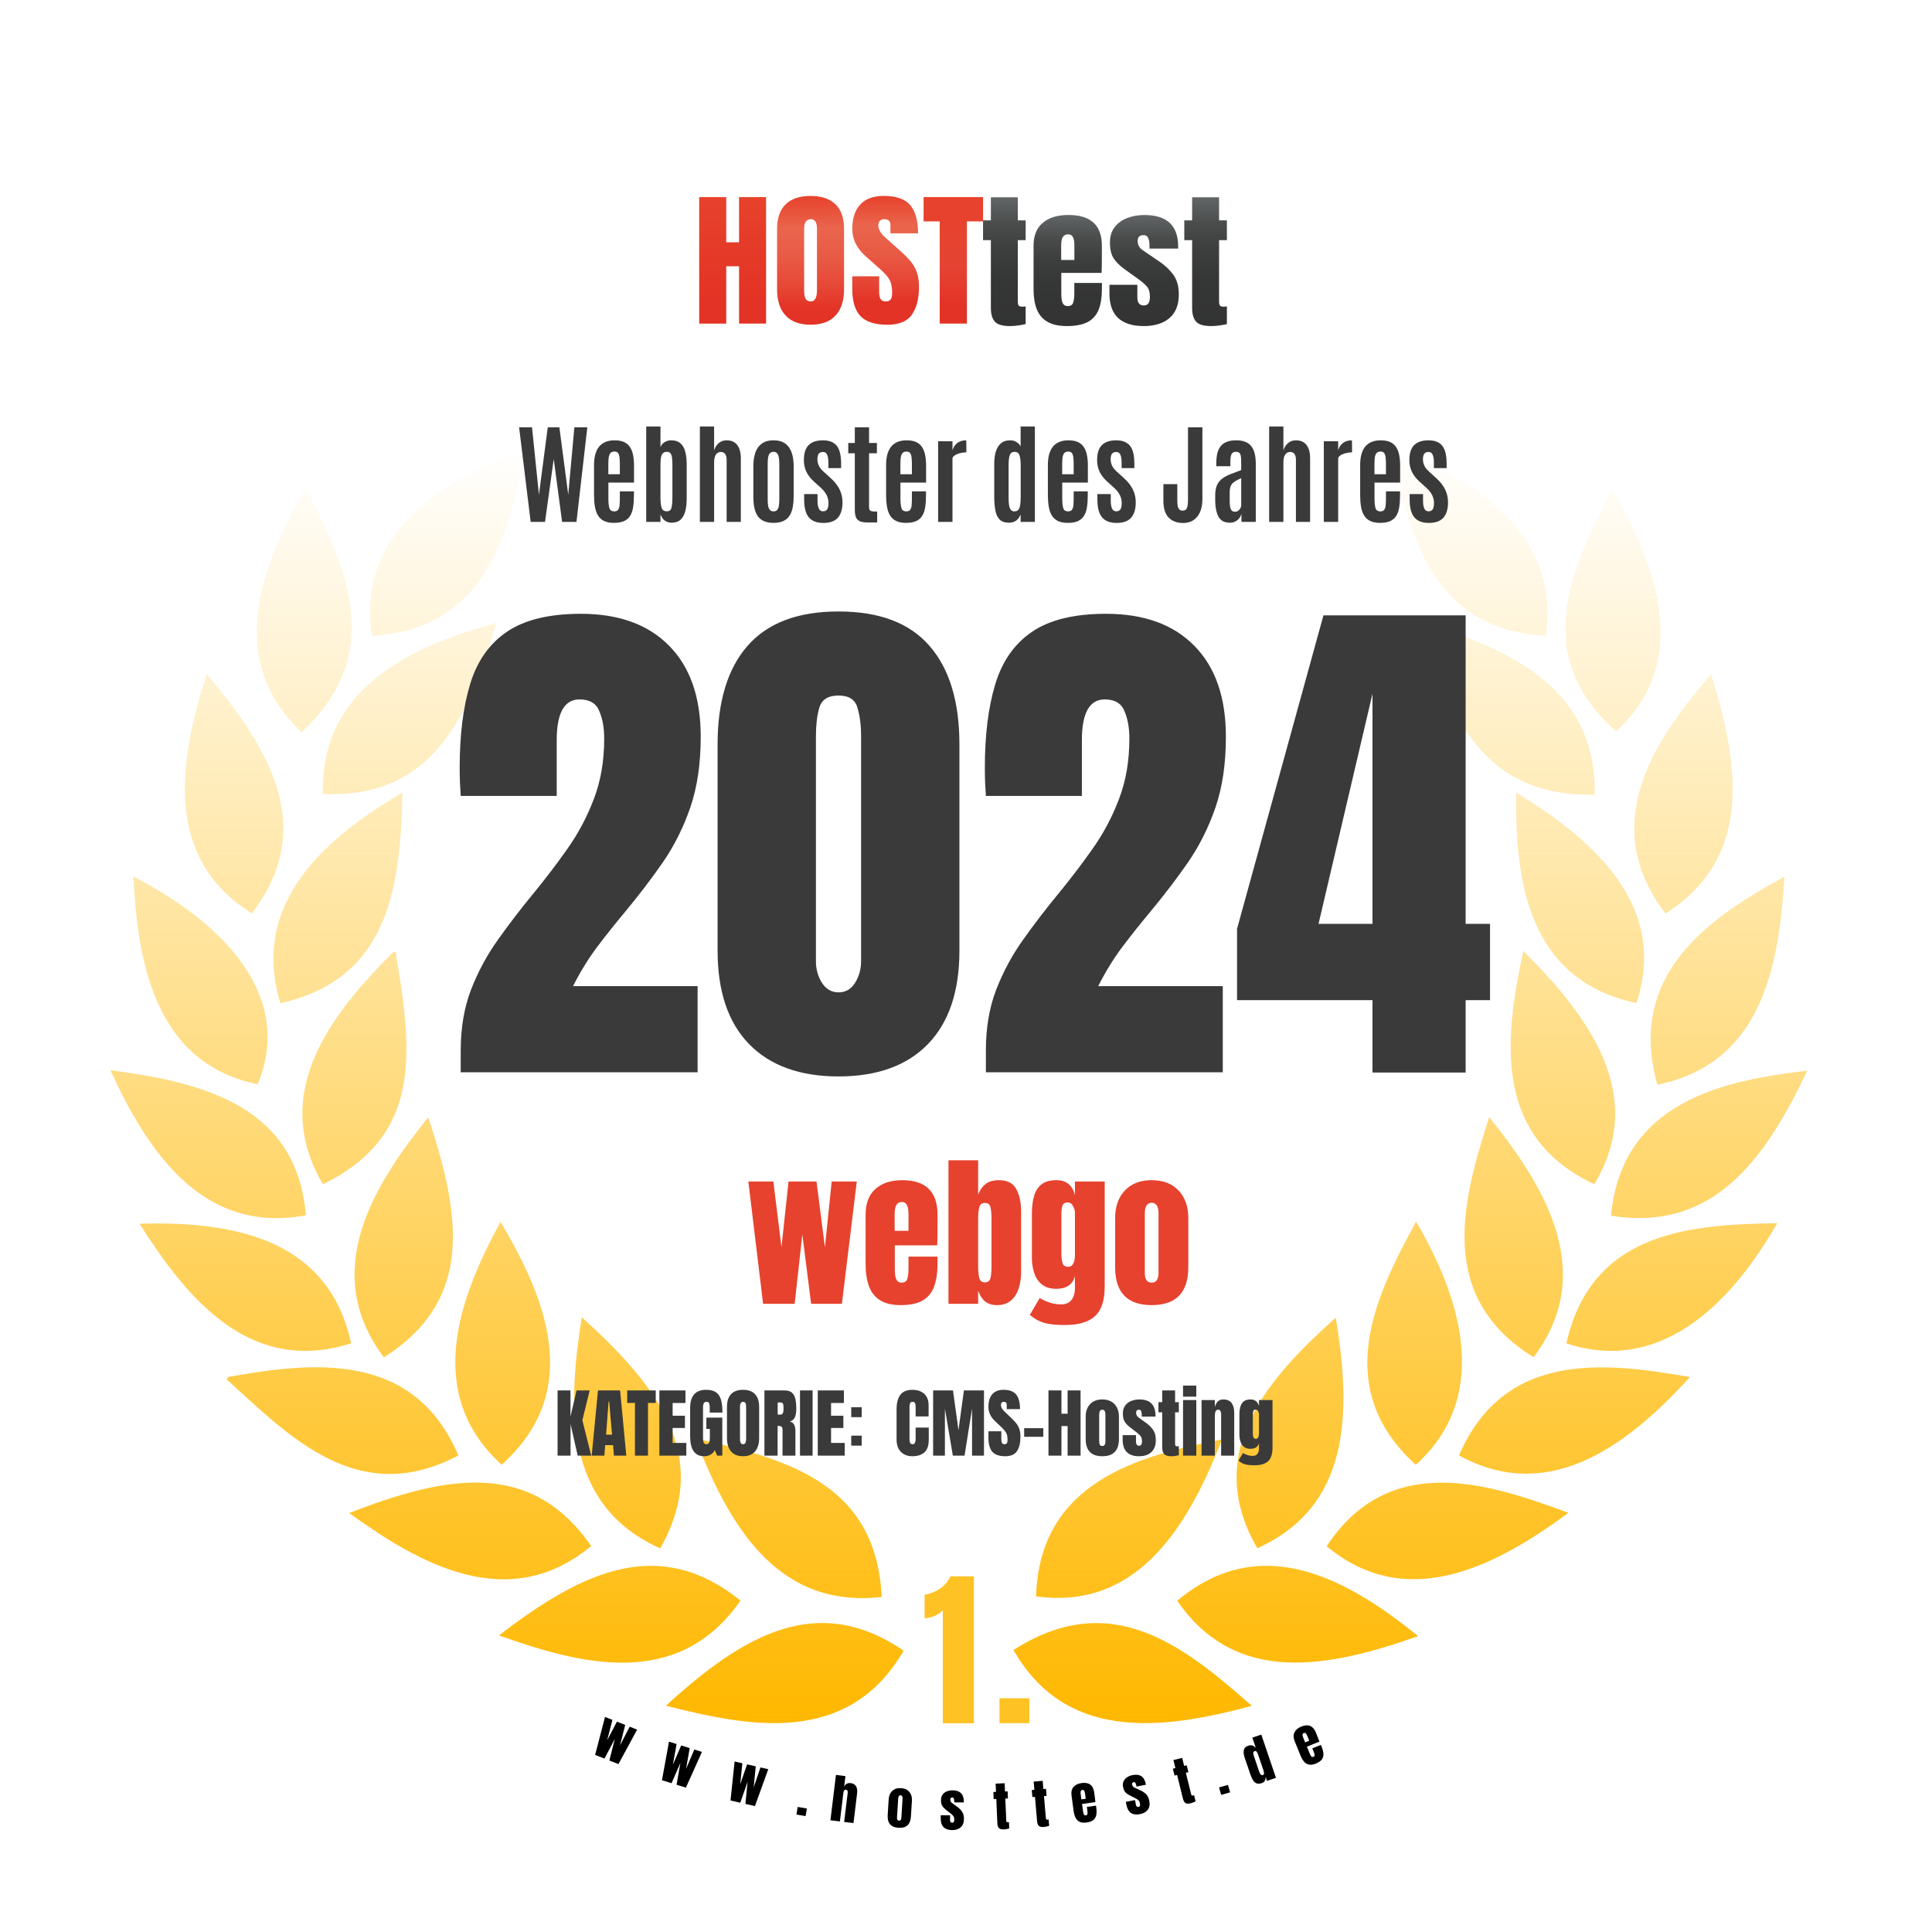 <svg xmlns="http://www.w3.org/2000/svg" width="1018" height="1018" viewBox="0 0 1018 1018" fill="none"><g filter="url(#filter0_d_106_9)"><circle cx="509" cy="509" r="477" fill="white"/></g><g clip-path="url(#clip0_106_9)"><path fill-rule="evenodd" clip-rule="evenodd" d="M277.034 235.246C267.642 289.528 251.206 331.863 195.865 335.026C187.967 278.779 234.622 253.146 277.034 235.246ZM825.342 707.839C838.811 648.045 891.843 645.373 936.475 644.489C910.569 689.751 873.354 723.667 825.342 707.839ZM703.834 694.291C712.323 745.38 711.163 793.875 662.503 815.794C632.46 764.106 670.451 724.227 703.834 694.291ZM802.648 501.036C838.988 537.182 867.597 578.171 840.059 623.974C785.868 598.577 793.089 545.955 802.648 501.036ZM202.261 715.198C168.131 669.709 197.211 624.171 225.653 588.664C242.482 639.792 250.341 684.76 202.261 715.198ZM264.292 771.769C222.509 733.649 242.688 682.432 263.732 643.85C290.612 688.573 305.427 735.073 264.292 771.769ZM745.991 771.828C701.408 731.34 724.348 683.385 746.197 643.722C772.605 688.69 783.756 737.913 745.991 771.828ZM877.568 481.318C841.582 434.139 871.576 389.986 901.628 355.285C916.709 403.712 923.556 452.148 877.568 481.318ZM212.036 417.594C211.152 470.688 203.273 516.186 147.696 528.605C131.467 474.883 172.798 440.732 212.036 417.594ZM185.009 707.81C131.103 725.062 97.769 683.031 73.552 644.793C127.704 643.192 173.662 655.276 185.009 707.81ZM748.683 327.766C798.816 342.7 841.258 364.196 840.255 418.695C779.551 420.119 762.692 374.453 748.683 327.766ZM108.92 355.079C143.806 396.549 166.343 436.979 132.744 481.279C84.634 451.352 95.264 398.19 108.92 355.079ZM808.081 715.119C756.247 683.149 770.915 631.677 784.659 588.644C816.648 628.081 840.491 672.086 808.081 715.119ZM847.755 260.785C828.343 299.82 806.03 344.688 851.465 385.359C890.684 349.813 874.346 299.893 849.412 257.45C848.863 258.557 848.31 259.668 847.755 260.785ZM261.59 328.188C246.52 379.916 226.704 420.807 170.155 418.38C168.583 362.055 217.764 340.135 261.59 328.188ZM826.433 797.137C785.131 827.662 739.909 848.589 699.05 814.743C732.571 763.84 785.72 782.164 826.433 797.137ZM350.894 898.774C391.891 861.204 430.845 838.833 476.145 869.762C446.387 921.106 392.815 909.297 350.894 898.774ZM170.155 624.023C222.224 598.567 217.597 555.201 208.45 501.665C208.272 501.638 208.093 501.612 207.916 501.587C207.712 501.558 207.51 501.53 207.311 501.498C175.372 533.527 141.478 575.332 170.155 624.023ZM390.182 843.372C356.828 891.337 304.651 876.492 262.926 861.735C307.205 827.545 347.544 808.995 390.182 843.372ZM848.881 640.578C854.521 580.932 907.169 569.299 952.263 564.2C929.608 611.929 902.198 649.126 848.881 640.578ZM620.317 843.441C665.421 805.596 711.782 833.44 747.229 862.098C699.482 878.997 650.999 888.203 620.317 843.441ZM798.905 417.575C843.262 444.681 878.413 478.94 862.311 528.507C804.534 516.51 798.207 462.67 798.905 417.575ZM311.498 814.635C267.721 850.947 220.564 823.703 183.998 797.235C235.114 777.34 279.834 768.841 311.498 814.635ZM70.29 461.845C116.2 485.484 155.428 523.869 135.799 571.284C80.537 560.201 72.344 504.229 70.29 461.845ZM940.258 461.904C937.301 513.534 926.15 560.771 873.246 571.549C857.389 514.162 898.691 484.55 940.258 461.904ZM58.167 563.925C110.108 570.596 156.45 584.233 161.156 640.342C105.629 650.865 76.774 604.423 58.167 563.925ZM241.519 766.896C191.816 793.174 157.002 761.249 125.016 731.917C123.146 730.202 121.285 728.496 119.432 726.811L120.257 725.543C165.93 717.33 218.176 712.123 241.519 766.896ZM814.486 334.968C754.656 332.079 741.747 281.059 733.425 235.786C782.557 253.991 821.992 284.704 814.486 334.968ZM768.764 766.896C792.696 711.533 845.433 717.713 890.448 725.583C854.923 764.715 814.427 791.841 768.764 766.896ZM659.585 898.824C609.314 912.549 560.821 916.312 534.02 869.408C585.225 836.642 623.137 866.657 659.585 898.824ZM643.866 758.506C625.053 807.158 597.682 848.324 545.927 841.122C547.774 781.073 599.48 767.063 643.866 758.506ZM366.328 757.916C419.92 769.529 461.575 784.139 464.601 841.437C407.885 848.059 383.088 800.693 366.328 757.916ZM158.985 385.811C117.762 347.239 138.432 296.022 161.058 257.292C187.112 306.122 200.109 347.16 158.985 385.811ZM306.517 694.045C346.748 730.357 375.357 767.446 347.868 815.853C295.091 792.352 299.866 737.087 306.517 694.045Z" fill="url(#paint0_linear_106_9)"/></g><path d="M496.781 908V848.41C495.727 849.67 494.276 850.695 492.431 851.486C490.585 852.248 488.842 852.629 487.201 852.629V840.28C488.754 840.046 490.424 839.548 492.211 838.786C493.998 837.995 495.653 836.926 497.177 835.578C498.729 834.201 499.916 832.546 500.736 830.612H513.173V908H496.781Z" fill="#FFC224"/><path d="M526.634 907.956V894.86H542.366V907.956H526.634Z" fill="#FFC224"/><path d="M402.09 687L394.312 622.547H407.504L411.758 657.18L415.496 622.547H430.234L434.66 657.18L438.227 622.547H451.461L443.598 687H427.398L422.758 650.434L418.719 687H402.09ZM474.664 687.688C470.081 687.688 466.428 686.828 463.707 685.109C460.986 683.391 459.038 680.913 457.863 677.676C456.689 674.439 456.102 670.543 456.102 665.988V640.078C456.102 634.091 457.82 629.565 461.258 626.5C464.695 623.406 469.422 621.859 475.438 621.859C487.812 621.859 494 627.932 494 640.078V644.762C494 650.434 493.943 654.243 493.828 656.191H471.484V668.652C471.484 669.798 471.556 670.93 471.699 672.047C471.842 673.135 472.158 674.038 472.645 674.754C473.16 675.47 473.977 675.828 475.094 675.828C476.698 675.828 477.701 675.141 478.102 673.766C478.503 672.362 478.703 670.543 478.703 668.309V662.121H494V665.773C494 670.586 493.398 674.625 492.195 677.891C491.021 681.128 489.016 683.577 486.18 685.238C483.372 686.871 479.534 687.688 474.664 687.688ZM471.398 648.543H478.703V639.863C478.703 637.543 478.417 635.882 477.844 634.879C477.271 633.848 476.411 633.332 475.266 633.332C474.034 633.332 473.074 633.819 472.387 634.793C471.728 635.767 471.398 637.457 471.398 639.863V648.543ZM525.324 687.688C522.803 687.688 520.755 687.072 519.18 685.84C517.604 684.579 516.344 682.674 515.398 680.125V687H499.758V611.375H515.398V629.422C516.344 627.044 517.647 625.197 519.309 623.879C520.999 622.533 523.405 621.859 526.527 621.859C530.738 621.859 533.703 623.392 535.422 626.457C537.169 629.522 538.043 633.533 538.043 638.488V670.199C538.043 673.493 537.585 676.473 536.668 679.137C535.78 681.772 534.391 683.863 532.5 685.41C530.638 686.928 528.246 687.688 525.324 687.688ZM518.965 675.699C520.598 675.699 521.586 674.897 521.93 673.293C522.273 671.689 522.445 669.712 522.445 667.363V642.184C522.445 639.806 522.273 637.829 521.93 636.254C521.586 634.65 520.612 633.848 519.008 633.848C517.346 633.848 516.329 634.664 515.957 636.297C515.585 637.901 515.398 639.863 515.398 642.184V667.363C515.398 669.684 515.585 671.66 515.957 673.293C516.329 674.897 517.332 675.699 518.965 675.699ZM561.117 698.172C558.138 698.172 555.574 698.014 553.426 697.699C551.306 697.413 549.401 696.883 547.711 696.109C546.021 695.336 544.331 694.247 542.641 692.844L547.84 683.949C551.592 686.184 555.345 687.301 559.098 687.301C561.561 687.301 563.395 686.513 564.598 684.938C565.801 683.362 566.402 681.314 566.402 678.793V672.477C565.171 676.888 561.891 679.094 556.562 679.094C553.497 679.094 551.02 678.363 549.129 676.902C547.238 675.441 545.863 673.465 545.004 670.973C544.145 668.48 543.715 665.702 543.715 662.637V639.477C543.715 636.01 544.087 632.96 544.832 630.324C545.577 627.66 546.88 625.583 548.742 624.094C550.604 622.604 553.211 621.859 556.562 621.859C559.398 621.859 561.604 622.576 563.18 624.008C564.784 625.44 565.858 627.374 566.402 629.809V622.547H582.086V677.805C582.086 685.109 580.396 690.323 577.016 693.445C573.664 696.596 568.365 698.172 561.117 698.172ZM562.793 667.492C565.199 667.492 566.402 665.315 566.402 660.961V639.047C566.402 637.872 566.059 636.669 565.371 635.438C564.712 634.206 563.796 633.59 562.621 633.59C561.132 633.59 560.201 634.148 559.828 635.266C559.456 636.354 559.27 637.615 559.27 639.047V660.961C559.27 662.508 559.456 663.983 559.828 665.387C560.229 666.79 561.217 667.492 562.793 667.492ZM606.836 687.688C594.003 687.688 587.586 681.027 587.586 667.707V641.84C587.586 635.767 589.29 630.926 592.699 627.316C596.108 623.678 600.82 621.859 606.836 621.859C612.88 621.859 617.607 623.678 621.016 627.316C624.424 630.926 626.129 635.767 626.129 641.84V667.707C626.129 681.027 619.698 687.688 606.836 687.688ZM606.836 675.828C608.125 675.828 609.042 675.37 609.586 674.453C610.159 673.508 610.445 672.319 610.445 670.887V639.391C610.445 635.638 609.242 633.762 606.836 633.762C604.43 633.762 603.227 635.638 603.227 639.391V670.887C603.227 672.319 603.499 673.508 604.043 674.453C604.616 675.37 605.547 675.828 606.836 675.828Z" fill="#E6422E"/><path d="M293.797 767V732.625H300.594V746.395L303.797 732.625H310.711L306.863 748.367L311.512 767H304.383L300.633 750.359V767H293.797ZM311.766 767L315.086 732.625H326.746L330.008 767H323.504L323.016 761.453H318.875L318.445 767H311.766ZM319.363 755.965H322.488L320.984 738.484H320.672L319.363 755.965ZM334.559 767V739.227H330.477V732.625H345.516V739.227H341.434V767H334.559ZM347.43 767V732.625H361.18V739.266H354.422V745.965H360.906V752.43H354.422V760.301H361.629V767H347.43ZM371.004 767.312C366.095 767.312 363.641 763.797 363.641 756.766V741.941C363.641 735.522 366.453 732.312 372.078 732.312C374.396 732.312 376.173 732.781 377.41 733.719C378.647 734.643 379.5 735.997 379.969 737.781C380.438 739.565 380.672 741.74 380.672 744.305H373.953V741.258C373.953 740.516 373.849 739.897 373.641 739.402C373.445 738.895 373.029 738.641 372.391 738.641C371.596 738.641 371.069 738.908 370.809 739.441C370.561 739.975 370.438 740.561 370.438 741.199V757.859C370.438 758.784 370.555 759.539 370.789 760.125C371.036 760.698 371.512 760.984 372.215 760.984C372.944 760.984 373.426 760.698 373.66 760.125C373.908 759.539 374.031 758.771 374.031 757.82V752.918H372.195V746.98H380.594V767H377.84L376.668 764.109C375.47 766.245 373.582 767.312 371.004 767.312ZM391.531 767.312C388.784 767.312 386.681 766.486 385.223 764.832C383.777 763.165 383.055 760.763 383.055 757.625V741.297C383.055 738.354 383.771 736.121 385.203 734.598C386.648 733.074 388.758 732.312 391.531 732.312C394.305 732.312 396.408 733.074 397.84 734.598C399.285 736.121 400.008 738.354 400.008 741.297V757.625C400.008 760.763 399.279 763.165 397.82 764.832C396.375 766.486 394.279 767.312 391.531 767.312ZM391.59 760.984C392.632 760.984 393.152 759.975 393.152 757.957V741.18C393.152 739.487 392.645 738.641 391.629 738.641C390.483 738.641 389.91 739.507 389.91 741.238V757.996C389.91 759.064 390.04 759.832 390.301 760.301C390.561 760.757 390.991 760.984 391.59 760.984ZM402.781 767V732.625H413.328C415.086 732.625 416.414 733.029 417.312 733.836C418.211 734.63 418.81 735.75 419.109 737.195C419.422 738.628 419.578 740.314 419.578 742.254C419.578 744.129 419.337 745.626 418.855 746.746C418.387 747.866 417.495 748.641 416.18 749.07C417.26 749.292 418.016 749.832 418.445 750.691C418.888 751.538 419.109 752.638 419.109 753.992V767H412.332V753.543C412.332 752.54 412.124 751.922 411.707 751.688C411.303 751.44 410.646 751.316 409.734 751.316V767H402.781ZM409.773 745.359H411.434C412.384 745.359 412.859 744.324 412.859 742.254C412.859 740.913 412.755 740.034 412.547 739.617C412.339 739.201 411.948 738.992 411.375 738.992H409.773V745.359ZM421.531 767V732.625H428.172V767H421.531ZM430.906 767V732.625H444.656V739.266H437.898V745.965H444.383V752.43H437.898V760.301H445.105V767H430.906ZM448.523 746.727V741.473H454.051V746.727H448.523ZM448.523 761.727V756.473H454.051V761.727H448.523Z" fill="#3A3A3A"/><path d="M480.699 767.312C478.212 767.312 476.207 766.538 474.684 764.988C473.173 763.439 472.418 761.271 472.418 758.484V742.625C472.418 739.292 473.076 736.74 474.391 734.969C475.719 733.198 477.874 732.312 480.855 732.312C482.483 732.312 483.928 732.612 485.191 733.211C486.467 733.81 487.47 734.708 488.199 735.906C488.928 737.091 489.293 738.589 489.293 740.398V746.336H482.457V741.258C482.457 740.229 482.327 739.539 482.066 739.188C481.806 738.823 481.402 738.641 480.855 738.641C480.217 738.641 479.788 738.875 479.566 739.344C479.345 739.799 479.234 740.411 479.234 741.18V758.387C479.234 759.337 479.371 760.008 479.645 760.398C479.931 760.789 480.335 760.984 480.855 760.984C481.441 760.984 481.852 760.743 482.086 760.262C482.333 759.78 482.457 759.155 482.457 758.387V752.195H489.371V758.699C489.371 761.72 488.609 763.914 487.086 765.281C485.562 766.635 483.434 767.312 480.699 767.312ZM491.676 767V732.625H502.145L505.035 753.582L507.906 732.625H518.473V767H512.184V742.234L508.238 767H502.066L497.887 742.234V767H491.676ZM529.684 767.312C526.546 767.312 524.28 766.531 522.887 764.969C521.507 763.406 520.816 760.919 520.816 757.508V754.148H527.613V758.445C527.613 759.24 527.73 759.865 527.965 760.32C528.212 760.763 528.635 760.984 529.234 760.984C529.859 760.984 530.289 760.802 530.523 760.438C530.771 760.073 530.895 759.474 530.895 758.641C530.895 757.586 530.79 756.707 530.582 756.004C530.374 755.288 530.009 754.611 529.488 753.973C528.98 753.322 528.271 752.566 527.359 751.707L524.273 748.777C521.969 746.603 520.816 744.116 520.816 741.316C520.816 738.387 521.493 736.154 522.848 734.617C524.215 733.081 526.188 732.312 528.766 732.312C531.917 732.312 534.15 733.152 535.465 734.832C536.793 736.512 537.457 739.064 537.457 742.488H530.465V740.125C530.465 739.656 530.328 739.292 530.055 739.031C529.794 738.771 529.436 738.641 528.98 738.641C528.434 738.641 528.03 738.797 527.77 739.109C527.522 739.409 527.398 739.799 527.398 740.281C527.398 740.763 527.529 741.284 527.789 741.844C528.049 742.404 528.564 743.048 529.332 743.777L533.297 747.586C534.091 748.341 534.82 749.142 535.484 749.988C536.148 750.822 536.682 751.798 537.086 752.918C537.49 754.025 537.691 755.379 537.691 756.98C537.691 760.21 537.092 762.742 535.895 764.578C534.71 766.401 532.639 767.312 529.684 767.312ZM539.645 757.059V752.527H549.723V757.059H539.645ZM552.457 767V732.625H559.293V744.91H562.535V732.625H569.371V767H562.535V751.414H559.293V767H552.457ZM580.816 767.312C574.983 767.312 572.066 764.285 572.066 758.23V746.473C572.066 743.712 572.841 741.512 574.391 739.871C575.94 738.217 578.082 737.391 580.816 737.391C583.564 737.391 585.712 738.217 587.262 739.871C588.811 741.512 589.586 743.712 589.586 746.473V758.23C589.586 764.285 586.663 767.312 580.816 767.312ZM580.816 761.922C581.402 761.922 581.819 761.714 582.066 761.297C582.327 760.867 582.457 760.327 582.457 759.676V745.359C582.457 743.654 581.91 742.801 580.816 742.801C579.723 742.801 579.176 743.654 579.176 745.359V759.676C579.176 760.327 579.299 760.867 579.547 761.297C579.807 761.714 580.23 761.922 580.816 761.922ZM600.211 767.312C594.43 767.312 591.539 764.383 591.539 758.523V756.199H598.57V759.637C598.57 760.301 598.701 760.822 598.961 761.199C599.221 761.577 599.638 761.766 600.211 761.766C601.227 761.766 601.734 761.004 601.734 759.48C601.734 758.204 601.467 757.254 600.934 756.629C600.4 755.991 599.749 755.379 598.98 754.793L595.25 751.922C594.078 751.01 593.186 750.047 592.574 749.031C591.962 748.016 591.656 746.603 591.656 744.793C591.656 743.113 592.053 741.727 592.848 740.633C593.655 739.539 594.716 738.725 596.031 738.191C597.359 737.658 598.792 737.391 600.328 737.391C606.005 737.391 608.844 740.223 608.844 745.887V746.434H601.617V745.32C601.617 744.734 601.513 744.168 601.305 743.621C601.109 743.074 600.719 742.801 600.133 742.801C599.143 742.801 598.648 743.322 598.648 744.363C598.648 745.418 599.065 746.245 599.898 746.844L604.234 750.008C605.589 750.984 606.721 752.143 607.633 753.484C608.557 754.826 609.02 756.609 609.02 758.836C609.02 761.596 608.232 763.699 606.656 765.145C605.094 766.59 602.945 767.312 600.211 767.312ZM617.184 767.312C615.296 767.312 614.02 766.915 613.355 766.121C612.704 765.314 612.379 764.083 612.379 762.43V744.168H610.406V738.836H612.379V732.625H619.176V738.836H621.148V744.168H619.176V760.789C619.176 761.271 619.254 761.609 619.41 761.805C619.566 762 619.866 762.098 620.309 762.098C620.621 762.098 620.901 762.072 621.148 762.02V766.785C620.992 766.837 620.504 766.935 619.684 767.078C618.863 767.234 618.03 767.312 617.184 767.312ZM623.355 735.906V730.086H630.348V735.906H623.355ZM623.355 767V737.703H630.348V767H623.355ZM633.121 767V737.703H640.113V741.434C640.374 740.314 640.855 739.363 641.559 738.582C642.275 737.788 643.264 737.391 644.527 737.391C646.559 737.391 648.03 738.016 648.941 739.266C649.866 740.516 650.328 742.228 650.328 744.402V767H643.434V745.125C643.434 744.552 643.316 744.025 643.082 743.543C642.848 743.048 642.444 742.801 641.871 742.801C641.337 742.801 640.94 742.99 640.68 743.367C640.432 743.732 640.276 744.194 640.211 744.754C640.146 745.301 640.113 745.848 640.113 746.395V767H633.121ZM660.973 772.078C659.618 772.078 658.453 772.007 657.477 771.863C656.513 771.733 655.647 771.492 654.879 771.141C654.111 770.789 653.342 770.294 652.574 769.656L654.938 765.613C656.643 766.629 658.349 767.137 660.055 767.137C661.174 767.137 662.008 766.779 662.555 766.062C663.102 765.346 663.375 764.415 663.375 763.27V760.398C662.815 762.404 661.324 763.406 658.902 763.406C657.509 763.406 656.383 763.074 655.523 762.41C654.664 761.746 654.039 760.848 653.648 759.715C653.258 758.582 653.062 757.319 653.062 755.926V745.398C653.062 743.823 653.232 742.436 653.57 741.238C653.909 740.027 654.501 739.083 655.348 738.406C656.194 737.729 657.379 737.391 658.902 737.391C660.191 737.391 661.194 737.716 661.91 738.367C662.639 739.018 663.128 739.897 663.375 741.004V737.703H670.504V762.82C670.504 766.141 669.736 768.51 668.199 769.93C666.676 771.362 664.267 772.078 660.973 772.078ZM661.734 758.133C662.828 758.133 663.375 757.143 663.375 755.164V745.203C663.375 744.669 663.219 744.122 662.906 743.562C662.607 743.003 662.19 742.723 661.656 742.723C660.979 742.723 660.556 742.977 660.387 743.484C660.217 743.979 660.133 744.552 660.133 745.203V755.164C660.133 755.867 660.217 756.538 660.387 757.176C660.569 757.814 661.018 758.133 661.734 758.133Z" fill="#3A3A3A"/><path d="M242.758 565V553.516C242.758 541.576 244.581 530.866 248.227 521.387C251.964 511.816 256.749 502.975 262.582 494.863C268.415 486.66 274.568 478.639 281.039 470.801C287.328 463.145 293.298 455.306 298.949 447.285C304.691 439.173 309.34 430.423 312.895 421.035C316.54 411.556 318.363 400.938 318.363 389.18C318.363 383.529 317.497 378.698 315.766 374.688C314.125 370.586 310.661 368.535 305.375 368.535C297.354 368.535 293.344 375.69 293.344 390V419.395H242.758C242.667 417.298 242.53 414.928 242.348 412.285C242.257 409.642 242.211 407.09 242.211 404.629C242.211 387.311 244.034 372.637 247.68 360.605C251.326 348.483 257.751 339.277 266.957 332.988C276.254 326.608 289.288 323.418 306.059 323.418C326.02 323.418 341.514 329.023 352.543 340.234C363.663 351.445 369.223 367.441 369.223 388.223C369.223 402.35 367.4 414.746 363.754 425.41C360.108 435.983 355.277 445.645 349.262 454.395C343.246 463.053 336.638 471.712 329.438 480.371C324.333 486.478 319.366 492.721 314.535 499.102C309.796 505.482 305.603 512.318 301.957 519.609H367.582V565H242.758ZM441.82 567.188C421.495 567.188 405.772 561.491 394.652 550.098C383.624 538.704 378.109 522.298 378.109 500.879V392.324C378.109 369.72 383.35 352.402 393.832 340.371C404.405 328.249 420.401 322.188 441.82 322.188C463.331 322.188 479.327 328.249 489.809 340.371C500.29 352.402 505.531 369.72 505.531 392.324V500.879C505.531 522.298 500.017 538.704 488.988 550.098C477.96 561.491 462.237 567.188 441.82 567.188ZM441.82 522.891C445.557 522.891 448.474 521.204 450.57 517.832C452.667 514.46 453.715 510.677 453.715 506.484V387.676C453.715 382.025 453.077 377.103 451.801 372.91C450.616 368.626 447.289 366.484 441.82 366.484C436.352 366.484 432.979 368.626 431.703 372.91C430.518 377.103 429.926 382.025 429.926 387.676V506.484C429.926 510.677 430.974 514.46 433.07 517.832C435.258 521.204 438.174 522.891 441.82 522.891ZM519.477 565V553.516C519.477 541.576 521.299 530.866 524.945 521.387C528.682 511.816 533.467 502.975 539.301 494.863C545.134 486.66 551.286 478.639 557.758 470.801C564.047 463.145 570.017 455.306 575.668 447.285C581.41 439.173 586.059 430.423 589.613 421.035C593.259 411.556 595.082 400.938 595.082 389.18C595.082 383.529 594.216 378.698 592.484 374.688C590.844 370.586 587.38 368.535 582.094 368.535C574.073 368.535 570.062 375.69 570.062 390V419.395H519.477C519.385 417.298 519.249 414.928 519.066 412.285C518.975 409.642 518.93 407.09 518.93 404.629C518.93 387.311 520.753 372.637 524.398 360.605C528.044 348.483 534.47 339.277 543.676 332.988C552.973 326.608 566.007 323.418 582.777 323.418C602.738 323.418 618.233 329.023 629.262 340.234C640.382 351.445 645.941 367.441 645.941 388.223C645.941 402.35 644.118 414.746 640.473 425.41C636.827 435.983 631.996 445.645 625.98 454.395C619.965 463.053 613.357 471.712 606.156 480.371C601.052 486.478 596.085 492.721 591.254 499.102C586.514 505.482 582.322 512.318 578.676 519.609H644.301V565H519.477ZM723.188 565.137V526.992H651.82V489.395L697.348 324.238H772.27V486.797H785.121V526.992H772.27V565.137H723.188ZM694.75 486.797H723.188V365.527L694.75 486.797Z" fill="#3A3A3A"/><path d="M368.42 170.517V103.856H382.664V127.668H389.418V103.856H403.663V170.498H389.418V140.296H382.664V170.517H368.42Z" fill="url(#paint1_linear_106_9)"/><path d="M427.1 171.107C421.371 171.107 416.997 169.49 413.978 166.276C410.959 163.062 409.449 158.402 409.449 152.316V120.669C409.449 114.963 410.939 110.627 413.939 107.679C416.939 104.731 421.332 103.247 427.1 103.247C432.886 103.247 437.26 104.731 440.26 107.679C443.26 110.627 444.75 114.963 444.75 120.669V152.335C444.75 158.421 443.241 163.062 440.221 166.295C437.202 169.509 432.828 171.107 427.1 171.107ZM427.216 158.839C429.383 158.839 430.467 156.881 430.467 152.963V120.44C430.467 117.15 429.403 115.515 427.293 115.515C424.913 115.515 423.713 117.188 423.713 120.555V153.039C423.713 155.112 423.984 156.595 424.526 157.489C425.087 158.402 425.977 158.839 427.216 158.839Z" fill="url(#paint2_linear_106_9)"/><path d="M467.549 171.107C461.007 171.107 456.304 169.585 453.401 166.561C450.498 163.537 449.066 158.706 449.066 152.088V145.583H463.233V153.914C463.233 155.454 463.485 156.652 463.988 157.527C464.491 158.402 465.362 158.84 466.62 158.84C467.917 158.84 468.826 158.478 469.329 157.774C469.833 157.071 470.084 155.911 470.084 154.294C470.084 152.24 469.871 150.547 469.426 149.159C469 147.79 468.246 146.477 467.162 145.222C466.097 143.967 464.607 142.521 462.71 140.848L456.285 135.161C451.485 130.939 449.086 126.127 449.086 120.688C449.086 115.001 450.498 110.684 453.343 107.698C456.169 104.712 460.291 103.228 465.652 103.228C472.213 103.228 476.877 104.864 479.626 108.116C482.374 111.368 483.748 116.313 483.748 122.951H469.175V118.367C469.175 117.454 468.904 116.751 468.342 116.256C467.781 115.743 467.026 115.496 466.078 115.496C464.936 115.496 464.104 115.8 463.581 116.389C463.059 116.979 462.788 117.74 462.788 118.672C462.788 119.604 463.059 120.612 463.601 121.696C464.143 122.78 465.207 124.035 466.813 125.442L475.077 132.822C476.722 134.286 478.251 135.827 479.645 137.462C481.019 139.098 482.141 140.981 482.974 143.149C483.806 145.298 484.232 147.942 484.232 151.042C484.232 157.299 482.993 162.206 480.516 165.762C478.039 169.338 473.703 171.107 467.549 171.107Z" fill="url(#paint3_linear_106_9)"/><path d="M495.147 170.517V116.656H486.651V103.856H517.984V116.656H509.488V170.498H495.147V170.517Z" fill="url(#paint4_linear_106_9)"/><path d="M532.151 171.81C528.203 171.81 525.552 171.031 524.178 169.452C522.803 167.893 522.107 165.477 522.107 162.244V126.526H517.984V116.104H522.107V103.951H536.312V116.104H540.435V126.526H536.312V159.049C536.312 160 536.467 160.646 536.796 161.027C537.125 161.407 537.744 161.597 538.673 161.597C539.331 161.597 539.912 161.54 540.435 161.445V170.764C540.106 170.859 539.08 171.069 537.377 171.354C535.674 171.658 533.912 171.81 532.151 171.81Z" fill="url(#paint5_linear_106_9)"/><path d="M562.246 171.81C557.892 171.81 554.427 171.05 551.834 169.509C549.241 167.988 547.402 165.781 546.279 162.891C545.157 160.019 544.596 156.557 544.596 152.506V129.474C544.596 124.149 546.221 120.117 549.492 117.378C552.763 114.64 557.253 113.27 562.962 113.27C574.729 113.27 580.593 118.672 580.593 129.474V133.64C580.593 138.68 580.535 142.065 580.439 143.796H559.208V154.884C559.208 155.911 559.266 156.9 559.421 157.889C559.556 158.878 559.866 159.676 560.33 160.323C560.814 160.97 561.569 161.274 562.633 161.274C564.162 161.274 565.111 160.665 565.498 159.429C565.885 158.193 566.078 156.576 566.078 154.598V149.102H580.613V152.354C580.613 156.633 580.051 160.228 578.91 163.1C577.787 165.991 575.871 168.178 573.2 169.642C570.53 171.069 566.872 171.81 562.246 171.81ZM559.15 136.987H566.098V129.265C566.098 127.211 565.827 125.728 565.285 124.815C564.743 123.902 563.93 123.464 562.827 123.464C561.666 123.464 560.756 123.902 560.117 124.758C559.479 125.633 559.15 127.135 559.15 129.265V136.987Z" fill="url(#paint6_linear_106_9)"/><path d="M602.714 171.81C590.618 171.81 584.58 166.086 584.58 154.617V150.053H599.289V156.785C599.289 158.079 599.56 159.106 600.102 159.848C600.644 160.589 601.514 160.951 602.714 160.951C604.843 160.951 605.908 159.467 605.908 156.481C605.908 153.99 605.347 152.126 604.243 150.89C603.121 149.653 601.766 148.455 600.16 147.314L592.36 141.704C589.902 139.916 588.044 138.033 586.767 136.055C585.49 134.077 584.851 131.3 584.851 127.763C584.851 124.472 585.683 121.772 587.367 119.623C589.051 117.493 591.257 115.895 594.025 114.849C596.792 113.803 599.773 113.289 602.985 113.289C614.849 113.289 620.791 118.824 620.791 129.912V130.977H605.675V128.809C605.675 127.668 605.463 126.545 605.037 125.48C604.611 124.415 603.798 123.883 602.56 123.883C600.489 123.883 599.463 124.91 599.463 126.945C599.463 128.999 600.334 130.635 602.076 131.795L611.133 137.976C613.959 139.878 616.339 142.16 618.255 144.785C620.171 147.409 621.139 150.89 621.139 155.245C621.139 160.646 619.494 164.754 616.223 167.588C612.933 170.384 608.424 171.81 602.714 171.81Z" fill="url(#paint7_linear_106_9)"/><path d="M638.19 171.81C634.241 171.81 631.59 171.031 630.216 169.452C628.842 167.893 628.145 165.477 628.145 162.244V126.526H624.023V116.104H628.145V103.951H642.351V116.104H646.473V126.526H642.351V159.049C642.351 160 642.505 160.646 642.834 161.027C643.163 161.407 643.783 161.597 644.712 161.597C645.37 161.597 645.95 161.54 646.473 161.445V170.764C646.144 170.859 645.118 171.069 643.415 171.354C641.712 171.658 639.97 171.81 638.19 171.81Z" fill="url(#paint8_linear_106_9)"/><path d="M313.579 924.687L318.794 904.7L322.699 906.238L319.919 916.987L325.065 907.17L329.428 908.889L326.699 919.658L331.794 909.821L335.712 911.365L325.867 929.528L321.071 927.639L323.962 916.273L318.502 926.627L313.579 924.687Z" fill="black"/><path d="M348.796 938.035L352.497 917.712L356.506 918.954L354.54 929.881L358.936 919.706L363.415 921.093L361.502 932.036L365.845 921.845L369.867 923.09L361.412 941.941L356.488 940.416L358.519 928.865L353.85 939.6L348.796 938.035Z" fill="black"/><path d="M384.914 948.704L387.081 928.161L391.172 929.098L390.031 940.142L393.651 929.666L398.222 930.713L397.134 941.769L400.701 931.281L404.806 932.221L397.788 951.653L392.764 950.502L393.922 938.831L390.072 949.885L384.914 948.704Z" fill="black"/><path d="M419.649 956.117L420.337 952.102L425.161 952.928L424.474 956.944L419.649 956.117Z" fill="black"/><path d="M437.561 959.128L440.48 935.243L445.474 935.853L444.796 941.404C445.151 940.676 445.622 940.164 446.209 939.868C446.797 939.564 447.453 939.456 448.177 939.544C449.589 939.717 450.561 940.285 451.095 941.251C451.629 942.216 451.805 943.445 451.623 944.938L449.707 960.612L444.795 960.012L446.672 944.649C446.726 944.206 446.675 943.833 446.52 943.529C446.373 943.226 446.1 943.051 445.702 943.002C445.368 942.961 445.083 943.073 444.849 943.338C444.623 943.605 444.486 943.937 444.438 944.335L442.555 959.738L437.561 959.128Z" fill="black"/><path d="M473.454 963.095C469.379 962.838 467.475 960.594 467.742 956.365L468.26 948.15C468.382 946.222 469.02 944.719 470.175 943.641C471.331 942.554 472.863 942.071 474.774 942.192C476.693 942.313 478.157 942.985 479.167 944.209C480.177 945.423 480.621 946.995 480.5 948.923L479.981 957.137C479.714 961.367 477.538 963.353 473.454 963.095ZM473.692 959.329C474.101 959.355 474.401 959.228 474.593 958.948C474.793 958.659 474.908 958.287 474.937 957.833L475.568 947.831C475.644 946.639 475.299 946.019 474.535 945.971C473.771 945.923 473.351 946.495 473.276 947.686L472.645 957.688C472.616 958.143 472.679 958.526 472.832 958.837C472.996 959.139 473.282 959.303 473.692 959.329Z" fill="black"/><path d="M501.717 964.301C497.67 964.277 495.659 962.214 495.684 958.113L495.694 956.486L500.615 956.515L500.601 958.922C500.598 959.386 500.687 959.752 500.868 960.017C501.049 960.282 501.339 960.416 501.74 960.419C502.451 960.423 502.81 959.892 502.816 958.826C502.822 957.932 502.639 957.266 502.268 956.826C501.897 956.377 501.444 955.946 500.908 955.533L498.309 953.507C497.493 952.864 496.873 952.186 496.448 951.473C496.024 950.759 495.816 949.769 495.824 948.502C495.831 947.326 496.115 946.357 496.675 945.595C497.245 944.833 497.991 944.268 498.914 943.899C499.846 943.531 500.849 943.351 501.925 943.357C505.899 943.381 507.874 945.375 507.85 949.34L507.848 949.723L502.789 949.692L502.794 948.913C502.796 948.503 502.726 948.106 502.582 947.722C502.448 947.339 502.176 947.146 501.766 947.143C501.073 947.139 500.724 947.502 500.72 948.231C500.715 948.969 501.004 949.549 501.584 949.972L504.606 952.205C505.55 952.895 506.338 953.711 506.971 954.653C507.612 955.596 507.928 956.846 507.919 958.405C507.907 960.337 507.347 961.806 506.238 962.811C505.138 963.816 503.631 964.313 501.717 964.301Z" fill="black"/><path d="M529.028 963.936C527.708 963.994 526.803 963.755 526.314 963.22C525.835 962.675 525.569 961.824 525.519 960.668L524.963 947.897L523.583 947.957L523.421 944.228L524.8 944.168L524.611 939.824L529.364 939.617L529.554 943.961L530.933 943.901L531.096 947.63L529.716 947.69L530.222 959.314C530.237 959.65 530.302 959.885 530.417 960.017C530.532 960.149 530.745 960.208 531.054 960.194C531.273 960.185 531.468 960.158 531.639 960.114L531.785 963.447C531.677 963.488 531.338 963.571 530.769 963.696C530.2 963.831 529.62 963.911 529.028 963.936Z" fill="black"/><path d="M550.086 962.649C548.769 962.762 547.855 962.561 547.344 962.047C546.842 961.523 546.541 960.684 546.442 959.531L545.35 946.795L543.974 946.913L543.655 943.194L545.031 943.076L544.659 938.744L549.4 938.337L549.771 942.669L551.147 942.551L551.466 946.27L550.09 946.388L551.085 957.98C551.114 958.316 551.188 958.548 551.309 958.674C551.43 958.801 551.644 958.851 551.953 958.825C552.171 958.806 552.365 958.771 552.534 958.72L552.819 962.044C552.713 962.09 552.379 962.187 551.815 962.336C551.252 962.494 550.676 962.598 550.086 962.649Z" fill="black"/><path d="M572.5 960.311C571.055 960.507 569.867 960.393 568.935 959.968C568.004 959.542 567.283 958.845 566.774 957.874C566.265 956.904 565.913 955.701 565.718 954.265L564.608 946.096C564.351 944.208 564.699 942.708 565.651 941.594C566.603 940.471 568.026 939.781 569.923 939.523C573.825 938.993 576.036 940.643 576.556 944.472L576.757 945.949C577 947.737 577.145 948.94 577.193 949.559L570.148 950.517L570.682 954.446C570.731 954.807 570.802 955.161 570.895 955.507C570.987 955.844 571.125 956.115 571.309 956.32C571.503 956.523 571.775 956.601 572.128 956.553C572.633 956.485 572.92 956.225 572.988 955.774C573.054 955.315 573.039 954.732 572.943 954.028L572.678 952.077L577.501 951.422L577.658 952.573C577.864 954.09 577.847 955.39 577.608 956.471C577.376 957.542 576.849 958.4 576.026 959.045C575.211 959.68 574.036 960.102 572.5 960.311ZM569.793 948.109L572.096 947.796L571.724 945.06C571.625 944.328 571.463 943.817 571.24 943.525C571.015 943.224 570.722 943.099 570.361 943.148C569.972 943.201 569.691 943.395 569.516 943.732C569.35 944.067 569.318 944.614 569.421 945.373L569.793 948.109Z" fill="black"/><path d="M600.665 955.9C596.692 956.673 594.314 955.046 593.531 951.02L593.22 949.423L598.052 948.483L598.511 950.845C598.6 951.302 598.759 951.642 598.988 951.867C599.218 952.092 599.529 952.166 599.923 952.089C600.621 951.953 600.868 951.362 600.664 950.315C600.494 949.438 600.183 948.821 599.733 948.463C599.281 948.096 598.752 947.762 598.146 947.462L595.198 945.988C594.271 945.519 593.53 944.976 592.973 944.36C592.417 943.744 592.018 942.814 591.776 941.57C591.552 940.416 591.639 939.41 592.039 938.553C592.447 937.693 593.068 936.992 593.9 936.449C594.741 935.905 595.689 935.53 596.745 935.325C600.646 934.566 602.975 936.132 603.732 940.024L603.805 940.4L598.84 941.366L598.691 940.601C598.613 940.198 598.465 939.823 598.249 939.475C598.042 939.126 597.737 938.99 597.334 939.068C596.654 939.201 596.384 939.625 596.523 940.34C596.664 941.065 597.061 941.577 597.714 941.878L601.116 943.472C602.177 943.962 603.11 944.607 603.916 945.407C604.73 946.205 605.286 947.368 605.584 948.898C605.953 950.795 605.693 952.345 604.803 953.549C603.923 954.751 602.543 955.535 600.665 955.9Z" fill="black"/><path d="M627.369 950.166C626.086 950.482 625.152 950.426 624.568 949.998C623.99 949.558 623.562 948.776 623.285 947.652L620.226 935.241L618.885 935.571L617.992 931.947L619.332 931.617L618.292 927.395L622.911 926.257L623.952 930.478L625.293 930.147L626.186 933.771L624.845 934.102L627.63 945.399C627.711 945.726 627.821 945.943 627.959 946.05C628.098 946.156 628.318 946.172 628.619 946.098C628.832 946.046 629.017 945.981 629.177 945.904L629.975 949.143C629.878 949.205 629.562 949.353 629.029 949.588C628.497 949.831 627.944 950.024 627.369 950.166Z" fill="black"/><path d="M643.461 945.753L642.333 941.838L647.035 940.482L648.164 944.397L643.461 945.753Z" fill="black"/><path d="M664.8 939.557C663.902 939.862 663.134 939.94 662.496 939.79C661.859 939.641 661.312 939.321 660.857 938.831C660.402 938.34 659.999 937.722 659.649 936.974C659.308 936.224 658.986 935.404 658.684 934.515L655.819 926.074C655.312 924.581 655.165 923.283 655.378 922.181C655.6 921.076 656.345 920.308 657.614 919.877C658.554 919.558 659.344 919.516 659.982 919.752C660.626 919.976 661.208 920.399 661.727 921.022L659.882 915.584L664.594 913.985L672.329 936.77L667.616 938.37L666.917 936.311C666.896 937.098 666.738 937.768 666.444 938.32C666.159 938.869 665.611 939.282 664.8 939.557ZM665.343 935.33C665.783 935.181 666.016 934.904 666.043 934.5C666.078 934.094 665.94 933.433 665.63 932.518L662.857 924.349C662.702 923.892 662.48 923.466 662.193 923.073C661.911 922.668 661.541 922.543 661.084 922.699C660.583 922.869 660.34 923.187 660.354 923.654C660.368 924.121 660.46 924.604 660.63 925.105L663.403 933.274C663.954 934.897 664.6 935.582 665.343 935.33Z" fill="black"/><path d="M693.335 929.254C691.983 929.801 690.804 929.983 689.796 929.8C688.788 929.618 687.918 929.119 687.185 928.305C686.453 927.49 685.815 926.411 685.271 925.067L682.181 917.425C681.466 915.659 681.434 914.118 682.082 912.804C682.727 911.482 683.937 910.462 685.711 909.744C689.361 908.268 691.911 909.321 693.36 912.904L693.918 914.285C694.595 915.958 695.033 917.089 695.231 917.677L688.64 920.343L690.127 924.018C690.263 924.356 690.42 924.681 690.595 924.994C690.767 925.298 690.968 925.526 691.197 925.68C691.434 925.829 691.718 925.838 692.047 925.704C692.521 925.513 692.734 925.191 692.689 924.737C692.639 924.275 692.482 923.715 692.215 923.056L691.477 921.231L695.989 919.406L696.425 920.483C696.999 921.903 697.303 923.166 697.338 924.273C697.378 925.368 697.078 926.329 696.44 927.158C695.807 927.974 694.772 928.673 693.335 929.254ZM687.703 918.097L689.857 917.225L688.822 914.665C688.545 913.981 688.262 913.525 687.974 913.297C687.682 913.061 687.367 913.012 687.029 913.149C686.666 913.296 686.441 913.554 686.354 913.923C686.276 914.289 686.38 914.827 686.667 915.536L687.703 918.097Z" fill="black"/><path d="M279.618 275L273.529 225.156H280.326L283.979 260.67L288.624 225.156H294.741L299.414 260.67L302.643 225.156H309.468L303.747 275H296.186L291.768 241.865L287.18 275H279.618ZM323.515 275.51C321.381 275.51 319.625 275.17 318.247 274.49C316.888 273.811 315.821 272.829 315.047 271.545C314.292 270.261 313.763 268.722 313.461 266.929C313.159 265.116 313.008 263.096 313.008 260.868V245.037C313.008 243.055 313.206 241.261 313.603 239.656C314.018 238.051 314.65 236.683 315.5 235.55C316.368 234.417 317.492 233.549 318.87 232.944C320.248 232.321 321.91 232.01 323.854 232.01C325.837 232.01 327.489 232.312 328.811 232.916C330.132 233.52 331.171 234.398 331.926 235.55C332.7 236.701 333.247 238.089 333.568 239.713C333.908 241.318 334.078 243.14 334.078 245.179V254.27H320.569V262.624C320.569 264.682 320.73 266.334 321.051 267.58C321.372 268.826 322.25 269.449 323.685 269.449C324.647 269.449 325.327 269.157 325.724 268.571C326.139 267.986 326.384 267.184 326.46 266.164C326.554 265.126 326.602 263.946 326.602 262.624V258.886H334.021V261.151C334.021 263.436 333.88 265.465 333.597 267.24C333.332 269.015 332.823 270.516 332.067 271.743C331.331 272.97 330.274 273.905 328.896 274.547C327.517 275.189 325.724 275.51 323.515 275.51ZM320.541 249.88H326.602V244.442C326.602 243.026 326.535 241.837 326.403 240.874C326.271 239.892 326.007 239.156 325.61 238.665C325.214 238.174 324.61 237.929 323.798 237.929C322.797 237.929 322.061 238.221 321.589 238.807C321.136 239.392 320.843 240.194 320.711 241.214C320.598 242.215 320.541 243.357 320.541 244.641V249.88ZM353.902 275.425C352.637 275.425 351.486 275.085 350.447 274.405C349.428 273.707 348.616 272.583 348.012 271.035V275H340.507V224.731H348.012V235.578C348.446 234.464 349.182 233.596 350.221 232.973C351.259 232.35 352.298 232.029 353.336 232.01C355.583 231.972 357.32 232.501 358.547 233.596C359.774 234.672 360.624 236.173 361.096 238.099C361.587 240.024 361.832 242.233 361.832 244.726V262.709C361.832 265.107 361.596 267.269 361.124 269.194C360.652 271.12 359.84 272.64 358.688 273.754C357.537 274.868 355.941 275.425 353.902 275.425ZM351.382 269.421C352.685 269.421 353.496 268.798 353.817 267.552C354.138 266.287 354.299 264.437 354.299 262.001V244.612C354.299 243.328 354.233 242.196 354.101 241.214C353.987 240.232 353.732 239.467 353.336 238.92C352.939 238.354 352.307 238.07 351.438 238.07C350.664 238.07 350.022 238.259 349.513 238.637C349.003 239.014 348.625 239.675 348.38 240.619C348.134 241.563 348.012 242.885 348.012 244.584V262.086C348.012 264.427 348.21 266.24 348.606 267.523C349.022 268.788 349.947 269.421 351.382 269.421ZM368.771 275V224.731H376.275V237.391C376.653 235.937 377.408 234.681 378.541 233.624C379.693 232.548 381.137 232.01 382.874 232.01C385.347 232.01 387.207 232.831 388.453 234.474C389.718 236.097 390.351 238.457 390.351 241.554V275H382.874V242.262C382.874 240.902 382.61 239.883 382.081 239.203C381.571 238.505 380.835 238.155 379.872 238.155C379.098 238.155 378.437 238.372 377.89 238.807C377.361 239.241 376.955 239.854 376.672 240.647C376.408 241.44 376.275 242.366 376.275 243.423V275H368.771ZM407.598 275.51C405.559 275.51 403.85 275.198 402.472 274.575C401.093 273.933 399.998 273.018 399.187 271.828C398.394 270.62 397.818 269.157 397.459 267.438C397.119 265.701 396.949 263.729 396.949 261.52V245.632C396.949 242.97 397.289 240.619 397.969 238.58C398.667 236.522 399.8 234.917 401.367 233.766C402.934 232.595 405.011 232.01 407.598 232.01C409.561 232.01 411.213 232.34 412.554 233.001C413.913 233.662 414.999 234.606 415.811 235.833C416.641 237.041 417.245 238.476 417.623 240.138C418.001 241.799 418.189 243.631 418.189 245.632V261.52C418.189 263.691 418.02 265.635 417.68 267.354C417.359 269.072 416.792 270.544 415.98 271.771C415.188 272.98 414.111 273.905 412.752 274.547C411.393 275.189 409.674 275.51 407.598 275.51ZM407.598 269.449C408.447 269.449 409.089 269.194 409.523 268.685C409.958 268.156 410.25 267.429 410.401 266.504C410.552 265.579 410.628 264.512 410.628 263.304V244.301C410.628 243.017 410.543 241.912 410.373 240.987C410.203 240.062 409.901 239.345 409.467 238.835C409.033 238.325 408.41 238.07 407.598 238.07C406.748 238.07 406.097 238.325 405.644 238.835C405.209 239.345 404.907 240.062 404.737 240.987C404.586 241.912 404.511 243.017 404.511 244.301V263.304C404.511 264.512 404.586 265.579 404.737 266.504C404.907 267.429 405.209 268.156 405.644 268.685C406.097 269.194 406.748 269.449 407.598 269.449ZM433.822 275.538C430.405 275.538 427.866 274.566 426.204 272.621C424.543 270.676 423.712 267.495 423.712 263.077V260.33H430.764V263.757C430.764 265.607 430.99 267.014 431.443 267.977C431.896 268.939 432.633 269.421 433.652 269.421C434.634 269.421 435.361 269.09 435.833 268.43C436.305 267.769 436.541 266.627 436.541 265.003C436.541 264.059 436.399 263.143 436.116 262.256C435.852 261.368 435.427 260.5 434.842 259.65C434.275 258.782 433.539 257.942 432.633 257.13L428.81 253.675C427.054 252.089 425.742 250.38 424.873 248.549C424.005 246.699 423.57 244.66 423.57 242.432C423.57 238.826 424.41 236.192 426.091 234.53C427.79 232.85 430.301 232.01 433.624 232.01C435.776 232.01 437.561 232.416 438.977 233.228C440.393 234.021 441.45 235.314 442.148 237.107C442.847 238.901 443.196 241.308 443.196 244.329V246.651H436.484V243.848C436.484 241.979 436.267 240.562 435.833 239.6C435.418 238.637 434.7 238.155 433.681 238.155C432.68 238.155 431.944 238.438 431.472 239.005C431 239.552 430.745 240.525 430.707 241.922C430.688 242.677 430.783 243.423 430.99 244.159C431.198 244.877 431.519 245.585 431.953 246.283C432.406 246.963 432.992 247.633 433.709 248.294L437.73 251.947C439.845 253.854 441.403 255.846 442.403 257.923C443.423 260 443.933 262.246 443.933 264.663C443.933 268.231 443.121 270.941 441.497 272.791C439.873 274.622 437.315 275.538 433.822 275.538ZM457.102 275.283C455.289 275.283 453.901 275.057 452.938 274.604C451.976 274.132 451.315 273.395 450.956 272.395C450.597 271.394 450.418 270.101 450.418 268.515V238.835H446.963V233.397H450.418V225.156H457.923V233.397H462.058V238.835H457.923V267.212C457.923 267.873 458.027 268.373 458.234 268.713C458.442 269.053 458.848 269.279 459.452 269.393C460.075 269.506 460.991 269.562 462.199 269.562V275.283H457.102ZM477.407 275.51C475.274 275.51 473.518 275.17 472.14 274.49C470.78 273.811 469.714 272.829 468.939 271.545C468.184 270.261 467.656 268.722 467.354 266.929C467.051 265.116 466.9 263.096 466.9 260.868V245.037C466.9 243.055 467.099 241.261 467.495 239.656C467.91 238.051 468.543 236.683 469.393 235.55C470.261 234.417 471.384 233.549 472.763 232.944C474.141 232.321 475.802 232.01 477.747 232.01C479.729 232.01 481.382 232.312 482.703 232.916C484.025 233.52 485.063 234.398 485.818 235.55C486.592 236.701 487.14 238.089 487.461 239.713C487.801 241.318 487.971 243.14 487.971 245.179V254.27H474.462V262.624C474.462 264.682 474.622 266.334 474.943 267.58C475.264 268.826 476.142 269.449 477.577 269.449C478.54 269.449 479.22 269.157 479.616 268.571C480.032 267.986 480.277 267.184 480.353 266.164C480.447 265.126 480.494 263.946 480.494 262.624V258.886H487.914V261.151C487.914 263.436 487.772 265.465 487.489 267.24C487.225 269.015 486.715 270.516 485.96 271.743C485.224 272.97 484.166 273.905 482.788 274.547C481.41 275.189 479.616 275.51 477.407 275.51ZM474.434 249.88H480.494V244.442C480.494 243.026 480.428 241.837 480.296 240.874C480.164 239.892 479.899 239.156 479.503 238.665C479.106 238.174 478.502 237.929 477.69 237.929C476.69 237.929 475.953 238.221 475.481 238.807C475.028 239.392 474.736 240.194 474.604 241.214C474.49 242.215 474.434 243.357 474.434 244.641V249.88ZM494.314 275V232.52H501.876V237.249C502.367 235.606 503.216 234.323 504.425 233.397C505.652 232.472 507.21 232.01 509.098 232.01C509.135 232.01 509.154 232.331 509.154 232.973C509.173 233.615 509.183 234.351 509.183 235.182C509.183 236.012 509.183 236.749 509.183 237.391C509.183 238.033 509.183 238.354 509.183 238.354C508.314 238.354 507.37 238.457 506.351 238.665C505.35 238.873 504.434 239.194 503.604 239.628C502.792 240.043 502.216 240.6 501.876 241.299V275H494.314ZM531.697 275.425C529.394 275.425 527.685 274.811 526.571 273.584C525.457 272.338 524.73 270.658 524.391 268.543C524.051 266.428 523.881 264.059 523.881 261.435V244.131C523.881 241.846 524.155 239.798 524.702 237.985C525.25 236.154 526.137 234.7 527.364 233.624C528.61 232.548 530.253 232.01 532.292 232.01C533.5 232.01 534.586 232.302 535.549 232.888C536.512 233.454 537.257 234.209 537.786 235.153V224.731H545.291V275H537.786V271.063C537.22 272.498 536.427 273.584 535.407 274.32C534.388 275.057 533.151 275.425 531.697 275.425ZM534.473 269.449C535.379 269.449 536.068 269.185 536.54 268.656C537.031 268.109 537.361 267.278 537.531 266.164C537.72 265.031 537.814 263.606 537.814 261.888V244.896C537.814 242.819 537.607 241.167 537.191 239.939C536.795 238.712 535.926 238.099 534.586 238.099C533.302 238.099 532.452 238.703 532.037 239.911C531.641 241.101 531.442 242.79 531.442 244.98V262.454C531.442 263.908 531.527 265.163 531.697 266.221C531.886 267.259 532.198 268.062 532.632 268.628C533.066 269.175 533.68 269.449 534.473 269.449ZM562.651 275.51C560.518 275.51 558.762 275.17 557.384 274.49C556.024 273.811 554.958 272.829 554.184 271.545C553.428 270.261 552.9 268.722 552.598 266.929C552.296 265.116 552.145 263.096 552.145 260.868V245.037C552.145 243.055 552.343 241.261 552.739 239.656C553.155 238.051 553.787 236.683 554.637 235.55C555.505 234.417 556.629 233.549 558.007 232.944C559.385 232.321 561.047 232.01 562.991 232.01C564.974 232.01 566.626 232.312 567.947 232.916C569.269 233.52 570.307 234.398 571.062 235.55C571.837 236.701 572.384 238.089 572.705 239.713C573.045 241.318 573.215 243.14 573.215 245.179V254.27H559.706V262.624C559.706 264.682 559.867 266.334 560.188 267.58C560.508 268.826 561.386 269.449 562.821 269.449C563.784 269.449 564.464 269.157 564.86 268.571C565.276 267.986 565.521 267.184 565.597 266.164C565.691 265.126 565.738 263.946 565.738 262.624V258.886H573.158V261.151C573.158 263.436 573.017 265.465 572.733 267.24C572.469 269.015 571.959 270.516 571.204 271.743C570.468 272.97 569.41 273.905 568.032 274.547C566.654 275.189 564.86 275.51 562.651 275.51ZM559.678 249.88H565.738V244.442C565.738 243.026 565.672 241.837 565.54 240.874C565.408 239.892 565.144 239.156 564.747 238.665C564.351 238.174 563.746 237.929 562.935 237.929C561.934 237.929 561.198 238.221 560.726 238.807C560.272 239.392 559.98 240.194 559.848 241.214C559.734 242.215 559.678 243.357 559.678 244.641V249.88ZM588.338 275.538C584.921 275.538 582.381 274.566 580.72 272.621C579.058 270.676 578.228 267.495 578.228 263.077V260.33H585.279V263.757C585.279 265.607 585.506 267.014 585.959 267.977C586.412 268.939 587.148 269.421 588.168 269.421C589.15 269.421 589.877 269.09 590.349 268.43C590.821 267.769 591.057 266.627 591.057 265.003C591.057 264.059 590.915 263.143 590.632 262.256C590.368 261.368 589.943 260.5 589.357 259.65C588.791 258.782 588.055 257.942 587.148 257.13L583.325 253.675C581.569 252.089 580.257 250.38 579.389 248.549C578.52 246.699 578.086 244.66 578.086 242.432C578.086 238.826 578.926 236.192 580.606 234.53C582.306 232.85 584.817 232.01 588.14 232.01C590.292 232.01 592.076 232.416 593.492 233.228C594.908 234.021 595.965 235.314 596.664 237.107C597.363 238.901 597.712 241.308 597.712 244.329V246.651H591V243.848C591 241.979 590.783 240.562 590.349 239.6C589.933 238.637 589.216 238.155 588.196 238.155C587.196 238.155 586.459 238.438 585.987 239.005C585.515 239.552 585.26 240.525 585.223 241.922C585.204 242.677 585.298 243.423 585.506 244.159C585.714 244.877 586.035 245.585 586.469 246.283C586.922 246.963 587.507 247.633 588.225 248.294L592.246 251.947C594.361 253.854 595.918 255.846 596.919 257.923C597.938 260 598.448 262.246 598.448 264.663C598.448 268.231 597.636 270.941 596.013 272.791C594.389 274.622 591.831 275.538 588.338 275.538ZM623.37 275.566C620.104 275.566 617.555 274.594 615.724 272.649C613.911 270.686 613.005 267.797 613.005 263.983V255.091H620.34V263.615C620.34 264.597 620.396 265.503 620.51 266.334C620.642 267.165 620.906 267.826 621.303 268.316C621.699 268.807 622.313 269.053 623.144 269.053C623.974 269.053 624.588 268.817 624.984 268.345C625.381 267.854 625.645 267.174 625.777 266.306C625.91 265.418 625.976 264.37 625.976 263.162V225.156H633.565V262.794C633.565 266.891 632.659 270.044 630.847 272.253C629.053 274.462 626.561 275.566 623.37 275.566ZM648.094 275.425C645.186 275.425 643.166 274.368 642.033 272.253C640.919 270.138 640.343 267.335 640.306 263.842V261.123C640.306 258.857 640.627 257.017 641.269 255.601C641.929 254.185 642.864 253.033 644.072 252.146C645.281 251.258 646.725 250.484 648.405 249.823C650.086 249.162 651.955 248.454 654.013 247.699V243.989C654.013 242.554 653.956 241.412 653.843 240.562C653.729 239.694 653.475 239.062 653.078 238.665C652.682 238.269 652.068 238.07 651.237 238.07C650.425 238.07 649.802 238.278 649.368 238.693C648.953 239.09 648.67 239.713 648.519 240.562C648.368 241.393 648.292 242.46 648.292 243.763V245.66H640.872V244.386C640.872 242.441 641.033 240.704 641.354 239.175C641.693 237.646 642.26 236.352 643.053 235.295C643.846 234.219 644.922 233.407 646.281 232.859C647.66 232.293 649.387 232.01 651.464 232.01C653.295 232.01 654.862 232.274 656.165 232.803C657.468 233.312 658.525 234.087 659.337 235.125C660.149 236.145 660.743 237.428 661.121 238.977C661.499 240.525 661.688 242.328 661.688 244.386V275H654.126V270.78C653.899 271.592 653.512 272.357 652.965 273.074C652.417 273.773 651.728 274.339 650.897 274.773C650.086 275.208 649.151 275.425 648.094 275.425ZM650.699 269.647C651.643 269.647 652.398 269.308 652.965 268.628C653.531 267.948 653.881 267.259 654.013 266.561V251.947C652.88 252.457 651.926 252.938 651.152 253.392C650.378 253.826 649.755 254.307 649.283 254.836C648.811 255.365 648.471 255.988 648.264 256.705C648.056 257.423 647.952 258.3 647.952 259.339V264.097C647.952 266.041 648.15 267.457 648.547 268.345C648.962 269.213 649.68 269.647 650.699 269.647ZM668.739 275V224.731H676.244V237.391C676.622 235.937 677.377 234.681 678.51 233.624C679.661 232.548 681.106 232.01 682.843 232.01C685.316 232.01 687.176 232.831 688.422 234.474C689.687 236.097 690.319 238.457 690.319 241.554V275H682.843V242.262C682.843 240.902 682.578 239.883 682.05 239.203C681.54 238.505 680.804 238.155 679.841 238.155C679.067 238.155 678.406 238.372 677.858 238.807C677.33 239.241 676.924 239.854 676.641 240.647C676.376 241.44 676.244 242.366 676.244 243.423V275H668.739ZM697.541 275V232.52H705.103V237.249C705.593 235.606 706.443 234.323 707.651 233.397C708.879 232.472 710.436 232.01 712.324 232.01C712.362 232.01 712.381 232.331 712.381 232.973C712.4 233.615 712.409 234.351 712.409 235.182C712.409 236.012 712.409 236.749 712.409 237.391C712.409 238.033 712.409 238.354 712.409 238.354C711.541 238.354 710.597 238.457 709.577 238.665C708.576 238.873 707.661 239.194 706.83 239.628C706.018 240.043 705.442 240.6 705.103 241.299V275H697.541ZM727.192 275.51C725.059 275.51 723.303 275.17 721.925 274.49C720.565 273.811 719.499 272.829 718.725 271.545C717.969 270.261 717.441 268.722 717.139 266.929C716.837 265.116 716.686 263.096 716.686 260.868V245.037C716.686 243.055 716.884 241.261 717.28 239.656C717.696 238.051 718.328 236.683 719.178 235.55C720.046 234.417 721.17 233.549 722.548 232.944C723.926 232.321 725.588 232.01 727.532 232.01C729.515 232.01 731.167 232.312 732.488 232.916C733.81 233.52 734.848 234.398 735.604 235.55C736.378 236.701 736.925 238.089 737.246 239.713C737.586 241.318 737.756 243.14 737.756 245.179V254.27H724.247V262.624C724.247 264.682 724.408 266.334 724.729 267.58C725.049 268.826 725.927 269.449 727.362 269.449C728.325 269.449 729.005 269.157 729.401 268.571C729.817 267.986 730.062 267.184 730.138 266.164C730.232 265.126 730.279 263.946 730.279 262.624V258.886H737.699V261.151C737.699 263.436 737.558 265.465 737.274 267.24C737.01 269.015 736.5 270.516 735.745 271.743C735.009 272.97 733.951 273.905 732.573 274.547C731.195 275.189 729.401 275.51 727.192 275.51ZM724.219 249.88H730.279V244.442C730.279 243.026 730.213 241.837 730.081 240.874C729.949 239.892 729.685 239.156 729.288 238.665C728.892 238.174 728.287 237.929 727.476 237.929C726.475 237.929 725.739 238.221 725.267 238.807C724.813 239.392 724.521 240.194 724.389 241.214C724.275 242.215 724.219 243.357 724.219 244.641V249.88ZM752.879 275.538C749.462 275.538 746.922 274.566 745.261 272.621C743.599 270.676 742.769 267.495 742.769 263.077V260.33H749.82V263.757C749.82 265.607 750.047 267.014 750.5 267.977C750.953 268.939 751.689 269.421 752.709 269.421C753.691 269.421 754.418 269.09 754.89 268.43C755.362 267.769 755.598 266.627 755.598 265.003C755.598 264.059 755.456 263.143 755.173 262.256C754.909 261.368 754.484 260.5 753.898 259.65C753.332 258.782 752.596 257.942 751.689 257.13L747.866 253.675C746.11 252.089 744.798 250.38 743.93 248.549C743.061 246.699 742.627 244.66 742.627 242.432C742.627 238.826 743.467 236.192 745.147 234.53C746.847 232.85 749.358 232.01 752.681 232.01C754.833 232.01 756.617 232.416 758.033 233.228C759.449 234.021 760.507 235.314 761.205 237.107C761.904 238.901 762.253 241.308 762.253 244.329V246.651H755.541V243.848C755.541 241.979 755.324 240.562 754.89 239.6C754.474 238.637 753.757 238.155 752.737 238.155C751.737 238.155 751 238.438 750.528 239.005C750.056 239.552 749.801 240.525 749.764 241.922C749.745 242.677 749.839 243.423 750.047 244.159C750.255 244.877 750.576 245.585 751.01 246.283C751.463 246.963 752.048 247.633 752.766 248.294L756.787 251.947C758.902 253.854 760.459 255.846 761.46 257.923C762.479 260 762.989 262.246 762.989 264.663C762.989 268.231 762.177 270.941 760.554 272.791C758.93 274.622 756.372 275.538 752.879 275.538Z" fill="#3A3A3A"/><defs><filter id="filter0_d_106_9" x="0" y="0" width="1018" height="1018" filterUnits="userSpaceOnUse" color-interpolation-filters="sRGB"></filter><linearGradient id="paint0_linear_106_9" x1="505.215" y1="235.246" x2="505.215" y2="907.941" gradientUnits="userSpaceOnUse"><stop stop-color="#FFB800" stop-opacity="0"/><stop offset="1" stop-color="#FFB800"/></linearGradient><linearGradient id="paint1_linear_106_9" x1="386.04" y1="170.508" x2="386.04" y2="103.863" gradientUnits="userSpaceOnUse"><stop offset="0.188" stop-color="#E33326"/><stop offset="1" stop-color="#E7422C"/></linearGradient><linearGradient id="paint2_linear_106_9" x1="427.101" y1="171.114" x2="427.101" y2="103.258" gradientUnits="userSpaceOnUse"><stop offset="0.124" stop-color="#E33326"/><stop offset="0.302" stop-color="#E64836"/><stop offset="0.52" stop-color="#E85A45"/><stop offset="0.747" stop-color="#EA654D"/><stop offset="1" stop-color="#E7422C"/></linearGradient><linearGradient id="paint3_linear_106_9" x1="466.657" y1="171.114" x2="466.657" y2="103.258" gradientUnits="userSpaceOnUse"><stop offset="0.178" stop-color="#E33326"/><stop offset="0.337" stop-color="#E64635"/><stop offset="0.552" stop-color="#E85A44"/><stop offset="0.771" stop-color="#EA654D"/><stop offset="1" stop-color="#E7422C"/></linearGradient><linearGradient id="paint4_linear_106_9" x1="502.307" y1="170.508" x2="502.307" y2="103.863" gradientUnits="userSpaceOnUse"><stop offset="0.139" stop-color="#E33326"/><stop offset="0.449" stop-color="#E54333"/><stop offset="1" stop-color="#E7422C"/></linearGradient><linearGradient id="paint5_linear_106_9" x1="529.213" y1="171.801" x2="529.213" y2="103.948" gradientUnits="userSpaceOnUse"><stop stop-color="#333333"/><stop offset="0.373" stop-color="#353636"/><stop offset="0.602" stop-color="#3D3E3E"/><stop offset="0.791" stop-color="#4A4C4C"/><stop offset="0.959" stop-color="#5D6061"/><stop offset="1" stop-color="#636667"/></linearGradient><linearGradient id="paint6_linear_106_9" x1="562.614" y1="171.801" x2="562.614" y2="113.271" gradientUnits="userSpaceOnUse"><stop stop-color="#333333"/><stop offset="0.373" stop-color="#353636"/><stop offset="0.602" stop-color="#3D3E3E"/><stop offset="0.791" stop-color="#4A4C4C"/><stop offset="0.959" stop-color="#5D6061"/><stop offset="1" stop-color="#636667"/></linearGradient><linearGradient id="paint7_linear_106_9" x1="602.855" y1="171.801" x2="602.855" y2="113.271" gradientUnits="userSpaceOnUse"><stop stop-color="#333333"/><stop offset="0.373" stop-color="#353636"/><stop offset="0.602" stop-color="#3D3E3E"/><stop offset="0.791" stop-color="#4A4C4C"/><stop offset="0.959" stop-color="#5D6061"/><stop offset="1" stop-color="#636667"/></linearGradient><linearGradient id="paint8_linear_106_9" x1="635.256" y1="171.801" x2="635.256" y2="103.948" gradientUnits="userSpaceOnUse"><stop stop-color="#333333"/><stop offset="0.373" stop-color="#353636"/><stop offset="0.602" stop-color="#3D3E3E"/><stop offset="0.791" stop-color="#4A4C4C"/><stop offset="0.959" stop-color="#5D6061"/><stop offset="1" stop-color="#636667"/></linearGradient><clipPath id="clip0_106_9"><rect width="895" height="673" fill="white" transform="translate(58 235)"/></clipPath></defs></svg>